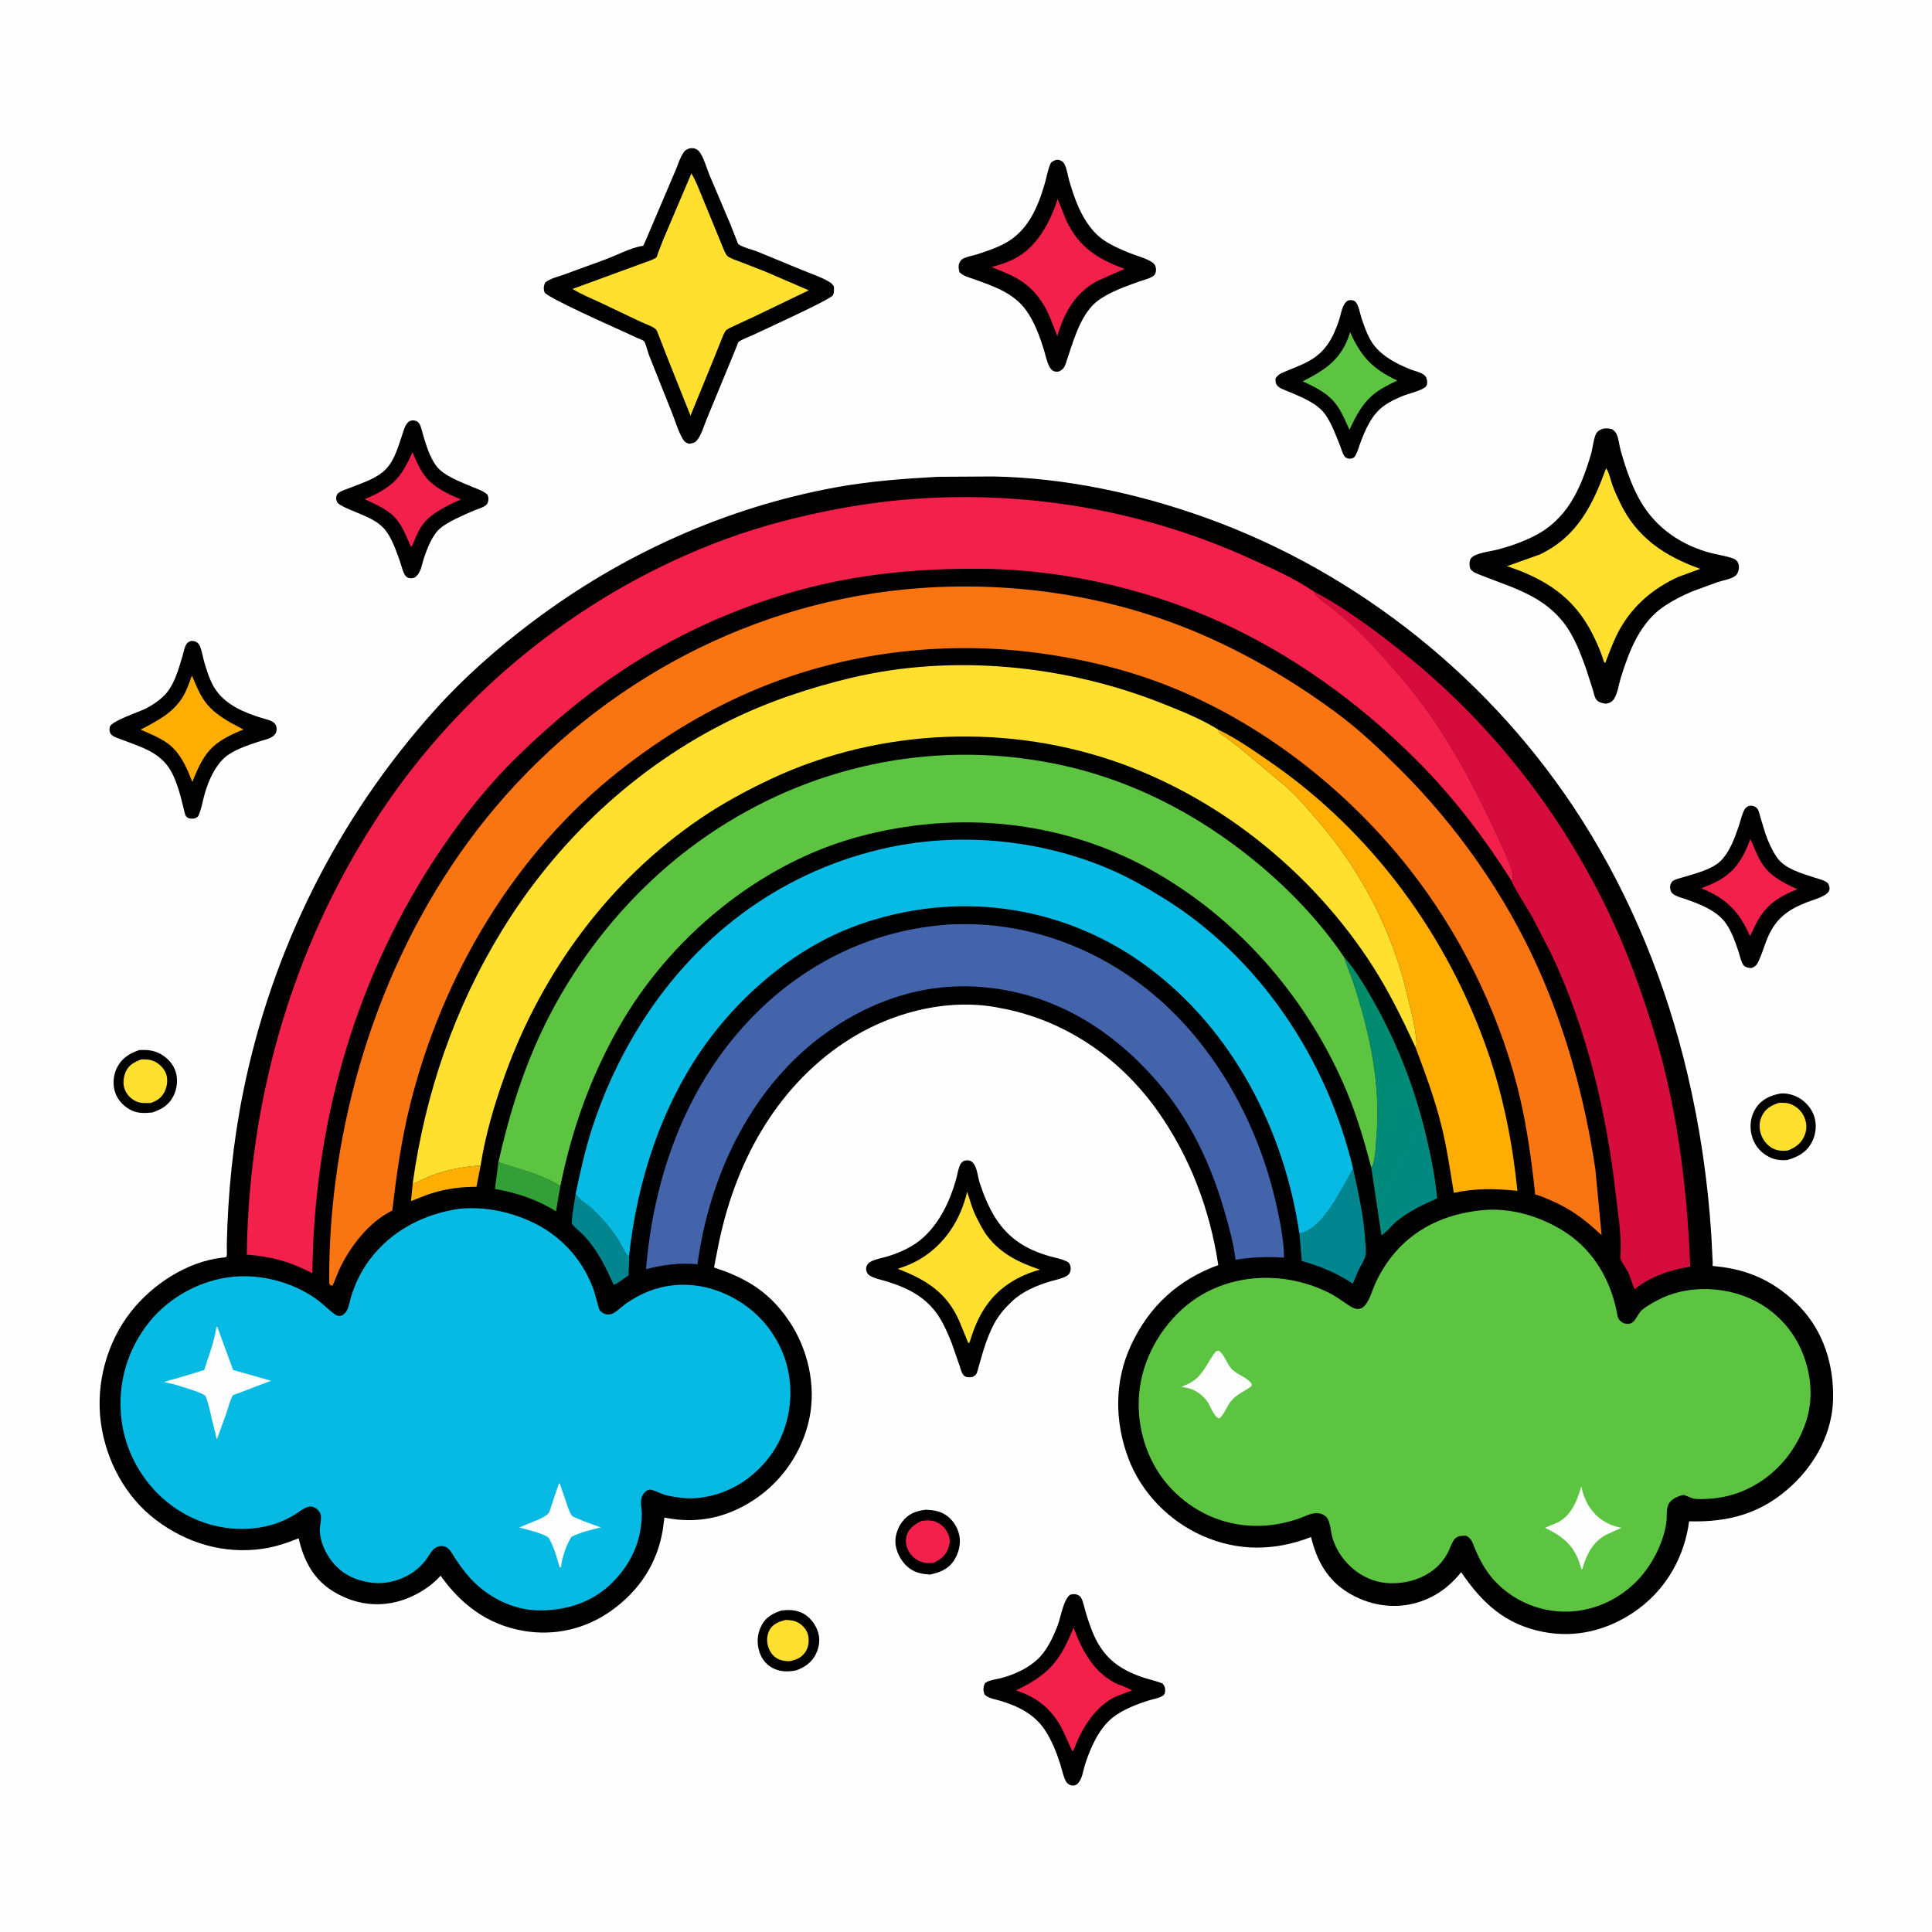 <svg version="1.1" xmlns="http://www.w3.org/2000/svg" style="display: block;" viewBox="0 0 2048 2048" width="1024" height="1024">
<defs>
	<linearGradient id="Gradient1" gradientUnits="userSpaceOnUse" x1="1378.07" y1="1128.7" x2="1547.73" y2="1216.14">
		<stop class="stop0" offset="0" stop-opacity="1" stop-color="rgb(2,139,103)"/>
		<stop class="stop1" offset="1" stop-opacity="1" stop-color="rgb(0,137,132)"/>
	</linearGradient>
</defs>
<path transform="translate(0,0)" fill="rgb(254,254,254)" d="M -0 -0 L 2048 0 L 2048 2048 L -0 2048 L -0 -0 z"/>
<path transform="translate(0,0)" fill="rgb(0,0,0)" d="M 828.612 1707.15 C 836.073 1706.35 843.016 1706.46 849.969 1709.64 C 857.838 1713.23 863.926 1720.98 866.789 1729 C 869.659 1737.04 868.634 1745.36 865.044 1753 C 860.801 1762.03 852.96 1767.57 843.75 1770.74 C 835.726 1772.2 828.263 1772.35 820.631 1768.95 C 813.28 1765.68 807.938 1759.52 805.308 1751.95 C 801.882 1742.1 802.483 1731.92 807.429 1722.7 C 812.121 1713.95 819.573 1710.03 828.612 1707.15 z"/>
<path transform="translate(0,0)" fill="rgb(255,224,47)" d="M 832.58 1717.21 C 837.509 1717.25 842.113 1717.78 846.451 1720.29 C 851.494 1723.21 855.61 1728.14 856.743 1734 C 857.802 1739.48 857.178 1745.61 854.22 1750.4 C 850.046 1757.15 844.687 1759.2 837.282 1760.92 C 833.517 1760.97 829.195 1760.5 825.723 1759 C 820.167 1756.61 816.358 1751.74 814.46 1746.07 C 812.438 1740.03 812.767 1733.09 815.959 1727.5 C 819.547 1721.22 826.019 1718.99 832.58 1717.21 z"/>
<path transform="translate(0,0)" fill="rgb(0,0,0)" d="M 147.65 1113.09 C 154.519 1112.8 160.331 1113 166.848 1115.66 C 175.102 1119.02 182.441 1126.07 185.666 1134.47 C 188.953 1143.04 187.973 1153.81 183.8 1161.9 C 178.802 1171.58 171.385 1175.99 161.442 1179.27 C 154.365 1180 147.147 1180.4 140.431 1177.5 C 132.139 1173.93 124.749 1166.46 121.966 1157.77 C 119.25 1149.29 120.048 1139.62 124.054 1131.71 C 129.133 1121.69 137.251 1116.6 147.65 1113.09 z"/>
<path transform="translate(0,0)" fill="rgb(255,224,47)" d="M 149.52 1123.07 C 153.88 1122.87 157.683 1122.88 161.834 1124.38 C 167.895 1126.57 173.293 1131.65 175.809 1137.61 C 178.225 1143.33 177.374 1151.23 174.746 1156.73 C 171.524 1163.48 166.787 1166.72 159.929 1169.18 C 155.081 1169.41 149.314 1169.59 144.786 1167.67 C 138.978 1165.2 134.285 1160.44 132.11 1154.47 C 129.992 1148.66 130.864 1141.39 133.391 1135.84 C 136.649 1128.68 142.65 1125.79 149.52 1123.07 z"/>
<path transform="translate(0,0)" fill="rgb(0,0,0)" d="M 981.415 1600.35 C 988.716 1600.73 995.16 1601.49 1001.61 1605.34 C 1009.33 1609.95 1015.14 1618.72 1016.9 1627.5 C 1018.71 1636.51 1016.35 1646.12 1011.48 1653.78 C 1005.35 1663.4 996.337 1666.9 985.701 1669.14 C 978.147 1668.6 970.801 1667.33 964.5 1662.83 C 956.529 1657.13 950.925 1647.45 949.412 1637.87 C 948.113 1629.63 951.199 1620.09 956.144 1613.47 C 962.758 1604.62 970.901 1601.63 981.415 1600.35 z"/>
<path transform="translate(0,0)" fill="rgb(242,32,75)" d="M 976.869 1612.25 C 980.763 1611.72 984.953 1611.28 988.816 1612.19 C 995.279 1613.71 1000.8 1617.9 1003.95 1623.76 C 1006.94 1629.33 1007.57 1633.93 1005.67 1639.89 C 1002.86 1648.67 997.699 1652.7 989.746 1656.69 C 986.216 1656.94 982.694 1657.28 979.222 1656.41 C 972.31 1654.68 966.752 1650.58 963.258 1644.32 C 960.187 1638.82 959.417 1632.73 961.402 1626.75 C 963.74 1619.71 970.511 1615.24 976.869 1612.25 z"/>
<path transform="translate(0,0)" fill="rgb(0,0,0)" d="M 1887.2 1159.18 C 1892.56 1158.7 1898.04 1159.75 1903 1161.8 C 1911.85 1165.47 1919.59 1173.43 1922.84 1182.5 C 1926.22 1191.91 1925.03 1202.67 1920.33 1211.37 C 1914.77 1221.68 1905.37 1226.6 1894.61 1229.65 C 1886.57 1230.39 1879.67 1229.21 1872.7 1224.95 C 1864.46 1219.91 1859.04 1212.36 1856.74 1203 C 1854.43 1193.61 1855.78 1183.22 1861.06 1175 C 1867.3 1165.28 1876.39 1161.29 1887.2 1159.18 z"/>
<path transform="translate(0,0)" fill="rgb(255,224,47)" d="M 1885.54 1169.09 C 1890.05 1168.98 1894.37 1168.77 1898.62 1170.56 C 1905.32 1173.38 1910.47 1178.53 1913.08 1185.35 C 1915.56 1191.84 1915.41 1198.47 1912.41 1204.81 C 1908.68 1212.67 1902.98 1216.53 1895.08 1219.6 C 1890.28 1220.14 1885.44 1219.99 1880.9 1218.15 C 1874.8 1215.69 1869.83 1210.05 1867.35 1204.03 C 1864.59 1197.31 1864.45 1190.05 1867.51 1183.38 C 1871.22 1175.28 1877.42 1171.83 1885.54 1169.09 z"/>
<path transform="translate(0,0)" fill="rgb(0,0,0)" d="M 1428.88 318.5 C 1431.66 318.071 1433.86 317.678 1436.35 319.5 C 1440.03 322.19 1441.77 332.881 1443.28 337.322 C 1446.2 345.917 1449.33 355.178 1454.27 362.838 C 1463.25 376.771 1479.96 385.51 1494.96 391.5 C 1499.16 393.176 1505.74 394.499 1509.25 397.249 C 1511.31 398.859 1512.26 400.409 1512.64 402.996 C 1513 405.502 1513.11 407.364 1511.61 409.608 C 1509.03 413.445 1491.8 417.704 1486.93 419.737 C 1480.3 422.499 1473.66 425.545 1467.76 429.656 C 1454.01 439.223 1447.12 455.581 1441.52 470.87 C 1439.73 475.758 1438.75 480.603 1435.5 484.789 C 1434.47 485.301 1433.19 486.056 1432 486.184 C 1429.7 486.432 1427.11 485.839 1425.57 484.076 C 1423.23 481.388 1421.93 475.923 1420.58 472.568 C 1416.23 461.782 1411.84 449.51 1405.22 439.905 C 1396.53 427.303 1379.44 420.87 1365.88 415.087 C 1362.2 413.515 1356.75 411.93 1354.11 408.903 C 1351.82 406.28 1352.13 404.215 1352.13 401 C 1354.44 397.6 1356.87 396.186 1360.6 394.575 C 1371.95 389.674 1384.07 385.793 1394.2 378.484 C 1403.54 371.74 1409.68 362.908 1414.37 352.496 C 1416.54 347.665 1418.45 342.667 1419.98 337.595 C 1421.88 331.321 1422.97 322.2 1428.88 318.5 z"/>
<path transform="translate(0,0)" fill="rgb(93,196,65)" d="M 1431.18 352.044 C 1442.78 378.079 1455.22 391.328 1481.23 403.353 C 1473.83 407.02 1466.04 410.621 1459.35 415.49 C 1444.87 426.015 1437.92 439.771 1430.5 455.606 C 1426.57 447.08 1422.86 437.845 1417.44 430.15 C 1408.14 416.946 1395.12 410.86 1380.92 404.239 L 1382.4 403.474 C 1406.14 391.261 1422.35 380.123 1430.77 353.379 L 1431.18 352.044 z"/>
<path transform="translate(0,0)" fill="rgb(0,0,0)" d="M 433.872 446.5 C 435.513 445.868 436.689 445.56 438.5 445.683 C 441.18 445.866 442.807 446.753 444.359 448.932 C 446.505 451.943 447.463 457.772 448.549 461.335 C 451.81 472.026 455.522 484.371 462.186 493.521 C 470.383 504.775 489.598 511.331 501.991 516.648 C 507.192 518.879 512.682 520.445 516.779 524.5 C 517.453 526.434 518.004 527.805 517.702 529.879 C 517.333 532.415 517.008 533.967 514.91 535.656 C 511.488 538.411 505.762 539.743 501.707 541.506 C 491.084 546.125 475.633 552.621 466.765 559.901 C 458.504 566.684 452.811 581.356 449.5 591.294 C 447.005 598.784 446.398 607.571 439.5 612.253 C 438.385 612.591 437.22 612.855 436.058 612.967 C 433.508 613.213 431.165 612.162 429.65 610.136 C 427.033 606.637 425.636 599.916 424.168 595.688 C 420.609 585.441 416.755 574.4 410.875 565.224 C 402.123 551.568 386.25 546.979 372.092 540.724 C 367.137 538.535 361.954 536.699 357.84 533.1 C 357.075 531.364 356.185 529.786 356.351 527.837 C 356.544 525.57 357.224 523.604 359.159 522.264 C 362.524 519.933 367.767 518.432 371.564 516.912 C 383.016 512.326 396.035 508.277 405.711 500.411 C 417.318 490.977 421.251 475.913 425.895 462.402 C 427.814 456.82 429.015 450.226 433.872 446.5 z"/>
<path transform="translate(0,0)" fill="rgb(242,32,75)" d="M 437.211 479.274 L 439.144 483.87 C 442.54 491.686 446.465 499.969 451.988 506.529 C 460.725 516.905 475.194 524.045 487.631 528.899 L 488.781 529.337 C 475.599 535.174 457.854 543.551 448.894 554.962 C 443.862 561.37 440.867 569.023 437.815 576.5 C 437.052 578.193 437.3 578.72 435.5 579.433 C 431.262 569.704 427.052 558.578 420.197 550.376 C 411.699 540.21 398.316 534.631 386.582 529.223 C 415.191 516.799 424.615 508.096 437.211 479.274 z"/>
<path transform="translate(0,0)" fill="rgb(0,0,0)" d="M 1853.39 854.5 C 1854.33 854.26 1854.99 854.036 1856.01 854.064 C 1858.65 854.137 1861.1 855.047 1862.77 857.154 C 1864.57 859.425 1865.17 863.046 1865.95 865.803 L 1871.38 883.688 C 1874.33 892.153 1878.34 901.058 1883.35 908.527 C 1891.75 921.059 1910.35 925.981 1923.89 930.406 C 1928.61 931.947 1933.89 933 1937.73 936.259 C 1938.99 938.605 1939.89 940.761 1939.16 943.5 C 1937.43 950.055 1921.54 954.023 1915.77 956.263 C 1894.59 964.497 1881.79 974.117 1873.04 995.71 C 1869.98 1003.26 1867.74 1011.24 1864.3 1018.62 C 1862.4 1022.71 1860.78 1024.7 1856.5 1026.18 C 1853.67 1026.12 1849.78 1025.4 1848 1022.9 C 1845.64 1019.59 1844.35 1013.13 1843.03 1009.14 C 1839.65 998.928 1835.35 986.571 1828.87 977.88 C 1819.25 964.972 1801.5 958.245 1786.82 953.108 C 1782.78 951.696 1775.48 949.928 1772.52 946.809 C 1770.46 944.638 1769.88 940.243 1770.82 937.5 C 1770.96 937.087 1772.05 934.978 1772.5 934.552 C 1775.32 931.893 1781.72 930.679 1785.46 929.549 C 1797.21 926.005 1814.86 921.524 1823.79 912.756 C 1833.84 902.904 1839.4 887.082 1843.71 873.982 C 1845.38 868.921 1846.63 862.98 1849.16 858.312 C 1850.24 856.333 1851.45 855.54 1853.39 854.5 z"/>
<path transform="translate(0,0)" fill="rgb(242,32,75)" d="M 1855.43 889.454 C 1859.14 897.105 1861.88 905.071 1866.09 912.523 C 1875.07 928.403 1889.42 935.221 1905.26 942.626 C 1890.95 948.359 1878.08 955.091 1868.61 967.714 C 1862.99 975.203 1859.08 983.92 1855.18 992.378 C 1843.2 965.787 1830.59 952.923 1803.52 941.594 L 1815 936.838 C 1837.74 926.574 1847.03 911.987 1855.43 889.454 z"/>
<path transform="translate(0,0)" fill="rgb(0,0,0)" d="M 202.055 679.5 C 205.588 679.387 207.786 679.698 210.323 682.37 C 213.394 685.603 215.177 697.499 216.573 702.099 C 219.641 712.204 223.125 723.588 229.373 732.238 C 240.635 747.828 259.254 755.363 277 760.966 C 281.325 762.331 287.968 763.436 291.136 766.857 C 293.15 769.031 293.524 772.146 293.061 775 C 292.596 777.872 290.095 780.259 287.613 781.594 C 283.356 783.883 277.878 784.909 273.286 786.445 C 262.32 790.114 246.633 795.369 238.036 803.2 C 227.495 812.802 221.484 826.783 217.36 840.205 C 215.173 847.322 214.141 854.947 211.471 861.886 C 211.235 862.499 210.374 865.034 209.875 865.5 C 208.971 866.344 207.791 866.833 206.749 867.5 L 206.078 867.625 C 203.117 867.939 200.4 868.075 197.896 866.09 C 196.088 864.659 195.257 859.382 194.728 857.276 C 192.816 849.659 191.039 842.006 188.513 834.562 C 186.041 827.276 183.267 820.019 178.894 813.637 C 166.988 796.261 147.471 791.22 128.878 783.979 C 125.662 782.726 120.119 781.146 117.818 778.5 C 115.956 776.358 115.729 773.181 116.415 770.5 C 117.993 764.339 148.281 754.364 154.665 751.048 C 161.265 747.618 167.328 743.564 172.806 738.515 C 184.461 727.771 189.104 709.982 193.519 695.196 C 194.62 691.508 195.823 684.172 198.718 681.5 C 199.671 680.621 200.943 680.167 202.055 679.5 z"/>
<path transform="translate(0,0)" fill="rgb(254,174,3)" d="M 203.416 716.117 C 207.218 724.822 210.842 734.299 216.205 742.165 C 226.335 757.019 242.556 765.227 258.067 773.3 L 254.411 774.831 C 242.718 779.779 231.105 785.498 222.403 795.026 C 213.888 804.351 208.553 817.336 203.862 828.882 C 197.857 813.536 191.205 797.662 177.335 787.756 C 168.801 781.661 158.616 777.697 149.078 773.433 C 166.024 764.514 183.101 756.068 193.516 739.146 C 197.89 732.039 200.61 723.929 203.416 716.117 z"/>
<path transform="translate(0,0)" fill="rgb(0,0,0)" d="M 1134.4 1690.5 C 1136.92 1689.74 1139.55 1689.53 1142.06 1690.5 C 1142.86 1690.81 1144.65 1691.89 1145.15 1692.5 C 1147.87 1695.82 1149.19 1703.06 1150.38 1707.21 C 1152.55 1714.77 1154.97 1722.16 1157.9 1729.46 C 1168.53 1755.88 1184.8 1769.07 1211.57 1778.14 C 1218.45 1780.47 1225.68 1781.75 1232.36 1784.62 C 1234.6 1787.61 1235.08 1788.19 1235.11 1792.08 C 1235.12 1794.04 1234.63 1796.12 1232.96 1797.32 C 1229.04 1800.13 1221.74 1801.22 1217.05 1802.73 C 1204.43 1806.79 1190.15 1812.32 1179.62 1820.59 C 1164.97 1832.09 1156.02 1852.57 1150.38 1869.82 C 1147.84 1877.56 1147.63 1885.69 1141.68 1891.5 C 1140.13 1892.3 1138.96 1892.85 1137.14 1892.77 C 1134.24 1892.65 1131.29 1890.82 1129.89 1888.24 C 1127.19 1883.26 1125.81 1876.14 1124.1 1870.67 C 1120.13 1857.99 1115.12 1845.28 1107.81 1834.13 C 1096.5 1816.89 1078.77 1808.31 1059.56 1802.67 C 1054.32 1801.13 1047.92 1800.31 1043.88 1796.5 C 1042.72 1794.25 1042.3 1791.53 1042.62 1789 C 1042.84 1787.28 1043.38 1784.71 1044.82 1783.71 C 1048.91 1780.87 1056.63 1780.08 1061.51 1778.79 C 1074.85 1775.25 1089.28 1768.68 1099.5 1759.25 C 1109.83 1749.72 1115.96 1736.26 1121.05 1723.38 C 1124.42 1714.84 1127.16 1695.58 1134.4 1690.5 z"/>
<path transform="translate(0,0)" fill="rgb(242,32,75)" d="M 1138.02 1725.27 C 1146.62 1748.48 1158.04 1770.62 1180.45 1783.15 C 1186.55 1786.56 1194.3 1788.13 1199.87 1792.01 L 1183.74 1798.01 C 1161.49 1808.12 1147.08 1831.39 1138.8 1853.5 L 1137.7 1855.88 L 1136.5 1855.97 L 1126.04 1833 C 1115.1 1811.94 1099.58 1799.11 1076.91 1791.96 C 1112.07 1774.96 1123.54 1761.04 1138.02 1725.27 z"/>
<path transform="translate(0,0)" fill="rgb(0,0,0)" d="M 1119.41 169.5 L 1120.73 169.33 C 1124.04 169.5 1126.77 170.995 1128.36 173.965 C 1131.07 179.019 1131.82 186.116 1133.45 191.645 C 1137.93 206.869 1143.33 222.754 1152.26 236.015 C 1156.9 242.902 1162.74 249.568 1169.62 254.293 C 1178.37 260.296 1188.33 264.495 1198.1 268.5 C 1204.31 271.048 1220.09 275.031 1223.93 280.5 C 1225.42 282.623 1225.76 286.042 1225.13 288.5 C 1224.58 290.659 1223.65 291.933 1221.78 293.088 C 1217.65 295.646 1211.81 296.893 1207.16 298.568 C 1197.44 302.067 1187.29 305.65 1178.03 310.215 C 1171.06 313.651 1163.27 318.279 1157.93 323.981 C 1143.26 339.651 1136.63 365.151 1129.89 385 C 1128.32 389.646 1127.01 391.555 1122.5 393.769 C 1121.22 393.92 1120.34 394.084 1119 393.947 C 1115.94 393.631 1113.74 391.196 1112.39 388.651 C 1109.67 383.552 1108.31 376.454 1106.6 370.913 C 1102.22 356.746 1096.97 342.254 1088.48 329.975 C 1075.07 310.578 1053.49 303.526 1032.26 295.877 C 1027.09 294.012 1020.97 292.545 1017.07 288.5 C 1016.2 285.15 1015.6 281.817 1017.04 278.5 C 1017.47 277.514 1018.5 275.986 1019.26 275.288 C 1022.23 272.574 1031.72 270.872 1035.72 269.595 C 1044.91 266.658 1055.03 263.214 1063.64 258.822 C 1088.94 245.919 1099.69 221.192 1107.36 195.157 C 1109.32 188.494 1110.55 180.907 1113.1 174.5 C 1114.42 171.193 1116.41 170.767 1119.41 169.5 z"/>
<path transform="translate(0,0)" fill="rgb(242,32,75)" d="M 1121.14 210.904 L 1130.37 233.798 C 1143.67 261.945 1163.53 274.615 1192.14 284.97 L 1163 297.947 C 1139.39 310.852 1128.27 331.166 1120.79 356.289 L 1113.54 337.753 C 1106.9 321.361 1096.63 306.739 1081.47 297.218 C 1071.98 291.261 1061.37 287.391 1051.11 283.001 C 1059.71 280.85 1068.13 278.036 1076 273.921 C 1099.48 261.649 1113.4 235.148 1121.14 210.904 z"/>
<path transform="translate(0,0)" fill="rgb(0,0,0)" d="M 1021.83 1230.5 C 1026.77 1229.44 1029.65 1229.86 1032.67 1234.28 C 1035.92 1239.04 1036.7 1248.38 1038.54 1254 C 1042.59 1266.33 1048.08 1279.82 1055.01 1290.79 C 1069.05 1312.99 1087.72 1324.42 1112.31 1331.55 C 1118.81 1333.43 1127.02 1334.66 1132.73 1338.28 C 1134.61 1340.84 1135.35 1342.92 1134.88 1346.15 C 1134.44 1349.16 1133.24 1351.15 1130.56 1352.68 C 1125.7 1355.45 1119.03 1356.65 1113.66 1358.24 C 1099.09 1362.56 1083.78 1368.99 1072.61 1379.6 C 1065.09 1386.73 1058.72 1394.08 1053.82 1403.22 C 1049.02 1412.18 1045.62 1421.61 1042.5 1431.26 L 1037.39 1448.85 C 1036.77 1451.03 1035.93 1455.39 1034.5 1457.1 C 1033.65 1458.12 1032.38 1458.7 1031.32 1459.5 C 1028.32 1460.06 1025.24 1460.52 1022.5 1458.72 C 1019.62 1456.84 1018.42 1451.46 1017.42 1448.32 L 1008.61 1423.08 C 1004.99 1414.11 1001.17 1405.09 996.048 1396.87 C 982.525 1375.16 962.933 1365.44 939.271 1358.17 C 933.883 1356.52 926.167 1355.05 921.5 1351.88 C 919.228 1350.34 917.983 1347.22 918.131 1344.5 C 918.302 1341.38 920.286 1338.93 922.925 1337.45 C 927.518 1334.88 933.744 1333.87 938.802 1332.43 C 953.359 1328.26 967.915 1321.77 979.148 1311.42 C 996.364 1295.54 1006.86 1273.27 1013.27 1251 C 1014.66 1246.2 1015.93 1236.91 1018.81 1232.99 C 1019.59 1231.95 1020.82 1231.33 1021.83 1230.5 z"/>
<path transform="translate(0,0)" fill="rgb(255,224,47)" d="M 1025.22 1263.33 C 1028.2 1271.87 1030.15 1280.22 1034.16 1288.41 C 1037.84 1295.94 1041.69 1303.88 1046.8 1310.57 C 1061.09 1329.27 1080.62 1338.49 1102.34 1345.87 C 1094.33 1348.1 1086.27 1351.1 1078.91 1354.99 C 1050.47 1370.06 1036.99 1392.5 1027.96 1422.5 L 1026.53 1424.01 L 1016.86 1400.27 C 1003.51 1369.96 981.307 1356.39 951.668 1344.97 C 960.546 1342.12 968.688 1338.84 976.635 1333.89 C 1002.46 1317.81 1018.33 1292.57 1025.22 1263.33 z"/>
<path transform="translate(0,0)" fill="rgb(0,0,0)" d="M 1698.89 454.5 C 1702.66 453.829 1705.33 454.001 1709 455.035 C 1710.82 456.443 1712.36 457.653 1713.43 459.759 C 1715.95 464.717 1716.49 472.315 1718.04 477.802 C 1722.75 494.458 1728.41 511.439 1736.46 526.793 C 1751.78 555.964 1777.21 575.234 1808.61 584.831 C 1818.02 587.708 1828.31 588.785 1837.5 592.111 C 1839.95 592.997 1841.92 595.046 1842.76 597.5 C 1844.11 601.398 1842.98 607.234 1840 610.024 C 1836.1 613.676 1826.22 615.276 1821 616.971 L 1793.5 627.048 C 1783.54 631.244 1773.61 636.332 1764.6 642.307 C 1738.44 659.648 1726.97 689.997 1718.04 718.694 C 1716.03 725.181 1714.74 735.035 1711.13 740.561 C 1708.85 744.061 1706.47 745.149 1702.5 745.986 C 1699.21 745.651 1694.8 744.594 1692.5 742.044 C 1690.27 739.57 1689.42 734.454 1688.5 731.318 L 1682 711 C 1675.61 692.759 1668.57 673.621 1656.26 658.449 C 1648.01 648.292 1637.82 640.076 1626.48 633.627 C 1618.88 629.312 1610.85 625.68 1602.78 622.35 L 1569.91 609.771 C 1566.32 608.37 1560.93 606.631 1558.87 603.171 C 1557.57 600.988 1557.45 596.456 1558.18 594.073 C 1558.93 591.598 1561.05 589.841 1563.31 588.764 C 1570.05 585.544 1579.37 584.592 1586.67 582.759 C 1599.85 579.452 1612.79 574.873 1625 568.887 C 1661.12 551.173 1675.45 518.671 1686.36 482.002 C 1688.36 475.258 1688.8 467.653 1691.29 461.177 C 1692.77 457.322 1695.25 456.04 1698.89 454.5 z"/>
<path transform="translate(0,0)" fill="rgb(255,224,47)" d="M 1702.45 496.5 C 1704.99 498.361 1708.1 511.337 1709.44 514.903 C 1711.74 520.986 1714.49 526.951 1717.29 532.82 C 1734.92 569.867 1764.95 589.776 1802.43 602.997 L 1779.48 611.372 C 1753.73 622.887 1732.04 640.899 1717.92 665.494 C 1711.18 677.221 1706.48 690.198 1701.64 702.785 L 1700.22 701.5 C 1697.24 691.574 1693.07 681.993 1688.44 672.728 C 1668.7 633.154 1638.54 613.903 1597.52 600.15 L 1632 587.857 C 1671.6 569.245 1688.26 535.7 1702.45 496.5 z"/>
<path transform="translate(0,0)" fill="rgb(0,0,0)" d="M 730.13 157.5 C 731.649 157.2 733.062 156.96 734.618 157.15 C 737.387 157.49 739.197 158.321 741.064 160.5 C 745.706 165.917 749.189 178.644 752.064 185.515 L 774.109 237.405 L 780.634 254.051 C 781.025 254.973 781.984 257.951 782.589 258.575 C 785.708 261.788 797.702 264.692 802.509 266.568 L 850.813 286.467 C 860.062 290.29 871.509 293.987 879.912 299.339 C 881.651 300.447 882.73 301.86 883.932 303.5 C 884.142 306.394 884.378 310.371 882.884 313 C 880.26 317.614 809.47 349.653 798.779 354.835 C 794.786 356.77 785.725 359.862 782.787 362.645 C 782.166 363.233 781.194 366.459 780.832 367.33 L 775.461 380.476 L 749.083 444.391 C 746.301 451.053 743.504 460.969 739.075 466.5 C 736.566 469.634 734.147 469.758 730.5 470.446 L 729.188 470.033 C 726.816 469.108 725.125 467.727 723.858 465.538 C 718.909 456.989 715.76 446.157 712.073 436.937 L 687.859 376.225 C 686.877 373.652 684.211 363.041 682.647 361.608 C 681.401 360.468 677.857 359.314 676.255 358.57 L 661.776 351.906 C 651.338 347.16 579.331 315.22 577.284 309.858 C 575.908 306.254 576.294 302.899 577.908 299.5 C 583.269 295.053 591.559 293.376 598.123 290.976 L 642.213 274.846 C 653.93 270.457 667.509 263.199 679.773 260.853 C 680.395 260.734 681.085 260.823 681.643 260.523 C 682.265 260.189 685.265 252.903 685.745 251.871 L 715.85 181.182 C 718.597 174.88 721.024 166.456 725.089 160.944 C 726.51 159.017 728.053 158.56 730.13 157.5 z"/>
<path transform="translate(0,0)" fill="rgb(255,224,47)" d="M 732.907 183.803 C 737.849 191.934 741.248 201.416 744.905 210.195 L 765.373 260.034 C 766.647 263.008 768.919 269.682 771.383 271.599 C 774.837 274.286 780.691 276.003 784.785 277.569 L 811.043 287.794 L 857.327 307.76 L 800.544 335.086 L 777.698 345.711 C 775.613 346.717 770.85 348.681 769.449 350.384 C 767.507 352.747 765.777 357.681 764.552 360.568 L 755.346 383.485 L 731.962 440.634 L 705.764 374.909 L 698.178 355.336 C 697.46 353.539 696.522 350.262 695.129 348.992 C 691.594 345.77 682.867 342.905 678.362 340.753 L 637.482 321.284 C 627.28 316.553 616.487 312.142 606.879 306.289 L 684.623 277.84 C 687.441 276.785 694.165 274.736 695.975 272.519 C 696.541 271.827 697.185 269.233 697.506 268.365 L 702.967 254.189 L 732.907 183.803 z"/>
<path transform="translate(0,0)" fill="rgb(0,0,0)" d="M 994.293 505.426 L 1053.35 505.089 C 1128.92 506.51 1206.15 523.067 1277.13 548.456 C 1440.69 606.961 1583.15 721.971 1676.41 868.405 C 1729.29 951.444 1766.47 1043.39 1788.93 1139.12 C 1802.09 1195.22 1810.4 1252.09 1814.08 1309.58 L 1815.56 1338.83 C 1815.61 1339.89 1815.03 1341.2 1815.7 1342.02 C 1815.71 1342.03 1819.24 1342.35 1819.57 1342.39 C 1855.14 1346.02 1883.35 1359.59 1908.12 1385.5 C 1933.35 1411.89 1944.07 1447.58 1943.13 1483.49 C 1942.22 1518.23 1925.26 1550.26 1900.36 1573.84 C 1868.53 1603.99 1833.44 1613.81 1790.54 1612.67 L 1789.42 1619.76 C 1782.79 1656.07 1763.07 1687.66 1732.48 1708.6 C 1703.8 1728.22 1670.15 1736.63 1635.67 1729.84 C 1595.71 1721.98 1571.06 1699.38 1548.92 1666.55 C 1535.71 1683.03 1519.63 1694.43 1499 1699.7 C 1475.16 1705.8 1450.02 1701.07 1429.21 1688.35 C 1406.81 1674.66 1395.77 1654.1 1389.77 1629.31 C 1351.45 1644.24 1312.39 1644.73 1274.5 1627.93 C 1239.11 1612.24 1209.74 1582.15 1196.08 1545.78 C 1181.44 1506.83 1181.17 1464.17 1198.9 1426 C 1218.03 1384.82 1248.86 1356.49 1291.44 1341.06 C 1282.68 1282.64 1261.71 1226.84 1227.68 1178.5 C 1187.39 1121.27 1127.95 1080.45 1058.71 1068.28 L 1058.05 1068.1 C 1002.55 1057.48 941.495 1074.12 895.106 1105.09 C 820.481 1154.91 777.936 1235.78 761.076 1322.25 C 760.722 1324.06 756.79 1343.26 756.987 1343.58 C 757.14 1343.83 765.629 1346.6 766.563 1346.94 C 774.162 1349.7 781.346 1352.96 788.518 1356.68 C 808.692 1367.15 824.327 1382.11 836.876 1400.94 C 856.274 1430.04 865.127 1468.23 858.13 1502.78 C 850.937 1538.3 829.554 1569.92 799.288 1589.85 C 770.079 1609.08 738.781 1615.72 704.307 1608.68 L 702.574 1621.82 C 696.59 1657.81 677.242 1686.72 647.528 1707.74 C 620.42 1726.92 587.546 1734.46 554.749 1728.75 C 516.882 1722.16 488.985 1701.11 467.048 1670.3 C 455.426 1683.61 436.236 1694.37 419.019 1698.33 C 395.462 1703.75 372.503 1699.11 352.143 1686.26 C 331.73 1673.37 321.733 1653.39 316.6 1630.64 C 304.146 1635.62 291.803 1639.84 278.484 1641.76 C 237.449 1647.66 198.087 1636.01 165.219 1611.15 C 132.718 1586.57 112.295 1547.94 106.898 1507.9 C 101.387 1467.01 113.068 1423.54 138.407 1390.98 C 161.21 1361.69 198.133 1337.36 235.691 1333.16 C 236.618 1333.06 239.505 1333.04 240.107 1332.06 C 240.83 1330.89 240.359 1321.11 240.411 1318.91 C 241.686 1264.69 246.858 1212.06 257.509 1158.86 C 287.834 1007.36 357.954 867.175 461.209 752.33 C 492.57 717.449 527.227 687.105 564.604 658.964 C 659.36 587.624 769.109 538.006 886.014 516.598 C 921.683 510.066 958.137 507.379 994.293 505.426 z"/>
<path transform="translate(0,0)" fill="rgb(254,174,3)" d="M 509.48 1235.49 L 505.067 1258.05 C 488.451 1258.12 473.645 1259.98 457.747 1264.88 C 450.203 1267.2 443.078 1270.49 435.665 1273.15 L 437.505 1254.33 C 440.694 1254.2 443.312 1252.34 446.152 1251.05 C 451.471 1248.62 456.802 1246.17 462.36 1244.34 C 478.091 1239.17 492.946 1236.53 509.48 1235.49 z"/>
<path transform="translate(0,0)" fill="rgb(50,160,55)" d="M 528.316 1232.01 C 550.579 1239.61 573.851 1244.43 594.003 1257.3 L 589.407 1284.1 C 569.311 1271.57 547.896 1264.4 524.649 1260.35 L 528.316 1232.01 z"/>
<path transform="translate(0,0)" fill="rgb(1,133,143)" d="M 666.747 1332.25 C 667.864 1337.18 665.886 1345.1 666.439 1350.72 L 666.572 1351.91 C 661.231 1354.87 656.224 1359.97 650.603 1362.02 C 642.01 1343.22 634.314 1326.88 620.401 1311.28 C 616.053 1306.4 610.33 1302.45 606.318 1297.4 C 605.015 1295.76 609.673 1269.25 610.258 1265.19 C 611.822 1270.41 623.687 1277.45 628.11 1281.66 C 638.072 1291.13 646.376 1300.85 654.157 1312.19 C 658.112 1317.96 661.684 1327.9 666.747 1332.25 z"/>
<path transform="translate(0,0)" fill="rgb(1,133,143)" d="M 1434.35 1238.91 C 1440.07 1264.66 1445.96 1291.17 1447.39 1317.55 C 1447.62 1321.74 1448.47 1327.83 1447.31 1331.76 C 1445.8 1336.84 1442.37 1341.71 1440.09 1346.5 L 1434.01 1360.72 C 1417.38 1349.69 1399.22 1341.93 1380.01 1336.77 L 1377.34 1307.27 C 1378.48 1307.25 1378.74 1307.31 1380 1306.96 C 1403.84 1300.36 1422.83 1258.72 1434.35 1238.91 z"/>
<path transform="translate(0,0)" fill="url(#Gradient1)" d="M 1424.5 1014.21 C 1436.88 1028.05 1446.72 1044.94 1455.84 1061.07 C 1482.53 1108.27 1501.25 1157.37 1513.19 1210.26 C 1517.66 1230.02 1521.69 1250.11 1523.37 1270.32 C 1508.22 1277.11 1493.76 1283.79 1480.74 1294.32 C 1475.59 1298.49 1469.85 1306.38 1464.36 1309.38 L 1453.68 1237.84 L 1454.39 1236.63 C 1458.16 1229.55 1458.24 1214.28 1458.95 1206.27 C 1463.92 1150.07 1452.27 1096.13 1434.99 1042.9 L 1424.5 1014.21 z"/>
<path transform="translate(0,0)" fill="rgb(254,174,3)" d="M 1291.19 773.283 C 1310.73 782.765 1329.53 795.944 1347.37 808.31 C 1454.78 882.775 1534.65 992.005 1577.27 1115.15 C 1593.78 1162.85 1603.46 1212.18 1608.53 1262.35 C 1584.79 1259.86 1564.61 1259.49 1541.08 1264.43 C 1537.18 1240.53 1533.79 1216.8 1527.96 1193.25 C 1520.85 1164.59 1510.74 1137.48 1500.39 1109.91 L 1500.94 1109.09 C 1502.08 1106.7 1501.37 1103.1 1501.12 1100.5 C 1499.95 1088.7 1497.21 1077 1494.29 1065.52 C 1490.79 1051.82 1487.88 1037.98 1483.55 1024.5 C 1465.26 967.565 1436.72 916.514 1397.82 871.08 C 1386.69 858.085 1375.81 845.307 1363.09 833.789 L 1312.92 791.902 L 1299.68 781.769 C 1297.76 780.368 1295.11 779.231 1293.5 777.51 C 1292.44 776.371 1291.76 774.714 1291.19 773.283 z"/>
<path transform="translate(0,0)" fill="rgb(214,12,60)" d="M 1393.17 627.292 C 1424.97 643.877 1455.2 666.541 1483.34 688.676 C 1579.67 764.468 1656.25 862.453 1708.19 973.493 C 1725.76 1011.05 1739.7 1049.99 1752.11 1089.54 C 1777.47 1170.32 1788.53 1258.22 1791.7 1342.65 C 1769.93 1346.43 1750.01 1352.74 1732.57 1366.81 C 1730.31 1360.82 1728.45 1354.39 1725.84 1348.59 C 1724.1 1344.71 1717.24 1336.12 1717.55 1332.71 C 1719.39 1312.45 1715.49 1289.7 1713.22 1269.5 C 1703.21 1180.25 1682.77 1092.44 1644.3 1010.82 L 1623.74 971.142 C 1620.17 964.767 1602.83 937.628 1602.5 934.07 L 1602.95 933.358 C 1606.71 926.121 1594.22 901.565 1590.75 893.902 C 1568.96 845.797 1544.09 797.559 1513.49 754.374 C 1496.42 730.286 1475.96 706.956 1456 685.16 C 1443.61 671.636 1430.1 659.35 1415.92 647.75 C 1409.48 642.488 1402.41 637.914 1396.19 632.414 C 1394.39 630.822 1393.89 629.518 1393.17 627.292 z"/>
<path transform="translate(0,0)" fill="rgb(67,99,171)" d="M 1001.03 980.406 C 1006.04 979.688 1011.73 979.856 1016.82 979.729 C 1099.4 977.668 1179.91 1012.08 1239.21 1068.91 C 1297.02 1124.31 1335.88 1200.03 1353.12 1277.63 C 1357.18 1295.89 1360.8 1314.43 1361.2 1333.17 C 1343.31 1331.93 1327.45 1332.6 1309.75 1335.38 C 1307.58 1318.1 1302.92 1300.93 1298.09 1284.24 C 1283.46 1233.68 1261.38 1186.64 1226.65 1146.55 C 1176.97 1089.21 1114.05 1051.33 1037.25 1046.05 C 975.896 1041.84 917.87 1062.8 869.291 1099.64 C 794.084 1156.68 751.74 1248.34 739.386 1340.16 C 720.294 1338.51 703.273 1340.6 684.789 1345.4 C 692.333 1254.96 721.821 1165.83 781.301 1095.88 C 837.626 1029.64 914.006 987.508 1001.03 980.406 z"/>
<path transform="translate(0,0)" fill="rgb(6,186,228)" d="M 610.258 1265.19 C 615.066 1242.48 620.069 1219.63 627.139 1197.5 C 639.038 1160.25 655.789 1123.62 676.226 1090.28 C 734.64 994.987 823.403 926.583 932.647 900.441 C 1012.14 881.419 1099.17 888.843 1174.46 920.584 C 1194.79 929.157 1213.86 939.983 1232.61 951.544 C 1335.06 1014.71 1406.78 1122.67 1434.35 1238.91 C 1422.83 1258.72 1403.84 1300.36 1380 1306.96 C 1378.74 1307.31 1378.48 1307.25 1377.34 1307.27 C 1361.21 1197.72 1306.71 1091.79 1216.63 1025.02 C 1146.58 973.102 1060.21 951.349 974 964.322 C 941.169 969.263 908.245 978.987 878.483 993.763 C 827.867 1018.89 781.422 1060.54 748.494 1106.16 C 701.159 1171.74 675.191 1252.37 666.747 1332.25 C 661.684 1327.9 658.112 1317.96 654.157 1312.19 C 646.376 1300.85 638.072 1291.13 628.11 1281.66 C 623.687 1277.45 611.822 1270.41 610.258 1265.19 z"/>
<path transform="translate(0,0)" fill="rgb(93,196,65)" d="M 528.316 1232.01 C 539.18 1183.66 553.545 1136.83 574.842 1091.97 C 613.707 1010.1 675.459 936.472 750.271 885.314 C 857.288 812.134 986.476 784.254 1113.8 808.706 C 1195.21 824.341 1268.36 861.677 1331.95 914.16 C 1366.67 942.818 1399.24 976.808 1424.5 1014.21 L 1434.99 1042.9 C 1452.27 1096.13 1463.92 1150.07 1458.95 1206.27 C 1458.24 1214.28 1458.16 1229.55 1454.39 1236.63 L 1453.68 1237.84 C 1446.62 1211.29 1438.97 1184.65 1428.5 1159.21 C 1388.62 1062.25 1316.84 977.807 1225.9 925.331 C 1129.33 869.598 1016.13 858.133 909.148 887.236 C 803.837 915.885 709.475 994.767 655.886 1089.16 C 625.666 1142.39 606.204 1197.37 594.003 1257.3 C 573.851 1244.43 550.579 1239.61 528.316 1232.01 z"/>
<path transform="translate(0,0)" fill="rgb(255,224,47)" d="M 437.505 1254.33 C 450.738 1158.93 481.836 1068.28 532.247 986.097 C 590.266 891.506 673.628 813.126 773.343 763.878 C 813.815 743.889 858.397 728.979 902.259 718.561 C 1010.66 692.815 1130.05 705.015 1233.03 746.071 C 1252.74 753.93 1273.11 762.108 1291.19 773.283 C 1291.76 774.714 1292.44 776.371 1293.5 777.51 C 1295.11 779.231 1297.76 780.368 1299.68 781.769 L 1312.92 791.902 L 1363.09 833.789 C 1375.81 845.307 1386.69 858.085 1397.82 871.08 C 1436.72 916.514 1465.26 967.565 1483.55 1024.5 C 1487.88 1037.98 1490.79 1051.82 1494.29 1065.52 C 1497.21 1077 1499.95 1088.7 1501.12 1100.5 C 1501.37 1103.1 1502.08 1106.7 1500.94 1109.09 L 1500.39 1109.91 C 1486.62 1080.18 1472.26 1050.79 1454.48 1023.2 C 1392.55 927.143 1297.53 849.243 1190.01 809.984 C 1070.62 766.387 933.151 771.474 817.917 825.428 C 791.954 837.584 766.072 851.565 742.351 867.693 C 645.937 933.245 574.687 1030.16 535.314 1139.45 C 524.242 1170.18 514.466 1203.13 509.48 1235.49 C 492.946 1236.53 478.091 1239.17 462.36 1244.34 C 456.802 1246.17 451.471 1248.62 446.152 1251.05 C 443.312 1252.34 440.694 1254.2 437.505 1254.33 z"/>
<path transform="translate(0,0)" fill="rgb(249,117,17)" d="M 1625.74 1251.51 C 1621.71 1217.4 1616.63 1183.8 1608 1150.5 C 1586.77 1068.5 1546.54 988.036 1494.17 921.344 C 1427.4 836.314 1335.81 764.774 1234.7 725.662 C 1189.03 707.993 1140.64 696.998 1092.12 691.155 C 995.839 679.563 895.388 692.286 805.5 729.06 C 751.732 751.057 702.523 780.956 656.936 816.805 C 545.539 904.407 469.139 1033.53 434.938 1170.26 C 425.54 1207.83 420.377 1244.92 415.813 1283.22 L 412.591 1284.99 C 390.804 1296.64 372.886 1319.63 361.788 1341.32 C 358.223 1348.29 355.856 1355.57 352.655 1362.67 L 350.366 1362.63 L 348.963 1360.5 C 347.728 1196.33 398.925 1025.5 496.09 892.699 C 598.737 752.401 753.401 655.155 925.721 628.989 C 1029.56 613.221 1139.9 622.952 1238.72 658.648 C 1302.48 681.681 1362.7 715.615 1417.13 755.93 C 1441.05 773.644 1462.61 794.187 1483.69 815.127 C 1544.09 875.128 1595.51 948.209 1630.38 1025.99 C 1660.75 1093.73 1680.21 1166.43 1691.18 1239.67 L 1697.77 1309.38 C 1681.08 1293.68 1665.87 1281.92 1644.52 1272.74 C 1639.11 1270.41 1633.07 1267.51 1627.33 1266.27 L 1625.74 1251.51 z"/>
<path transform="translate(0,0)" fill="rgb(242,32,75)" d="M 1602.5 934.07 C 1575.27 890.879 1544.1 849.427 1508.46 812.786 C 1450.93 753.63 1383.17 702.707 1308.89 666.525 C 1228.38 627.309 1133.47 604.197 1043.89 602.965 C 990.63 602.232 936.572 605.986 884.313 616.746 C 809.443 632.162 735.263 662.51 670.75 703.52 C 626.408 731.708 585.891 765.366 548.338 802.035 C 513.865 835.697 483.229 875.547 457.223 916.051 C 373.594 1046.3 332.859 1195.43 331.138 1349.77 C 307.888 1337.52 287.687 1331.93 261.635 1329.98 C 263.612 1160.14 313.261 992.924 409.409 852.481 C 496.532 725.221 624.055 624.72 769.073 571.493 C 808.537 557.008 849.263 546.638 890.564 538.978 C 1035.35 512.126 1188.33 530.387 1322.43 590.843 C 1346.27 601.594 1371.55 612.459 1393.17 627.292 C 1393.89 629.518 1394.39 630.822 1396.19 632.414 C 1402.41 637.914 1409.48 642.488 1415.92 647.75 C 1430.1 659.35 1443.61 671.636 1456 685.16 C 1475.96 706.956 1496.42 730.286 1513.49 754.374 C 1544.09 797.559 1568.96 845.797 1590.75 893.902 C 1594.22 901.565 1606.71 926.121 1602.95 933.358 L 1602.5 934.07 z"/>
<path transform="translate(0,0)" fill="rgb(93,196,65)" d="M 1576.62 1282.42 C 1605.97 1280.99 1636.53 1290.95 1660.83 1307.19 C 1689.68 1326.48 1707.41 1357.43 1713.91 1391 C 1714.28 1392.93 1714.53 1395.11 1715.29 1396.94 C 1716.38 1399.59 1719.24 1402.1 1722 1402.85 C 1733.6 1406 1734.23 1393.84 1740.76 1388.47 C 1746.01 1384.16 1752.41 1380.69 1758.43 1377.59 C 1784.42 1364.2 1816.6 1363.46 1844.14 1372.26 C 1870.98 1380.84 1893.97 1400.14 1906.76 1425.31 C 1919.35 1450.1 1923.34 1480.11 1914.56 1506.81 C 1904.62 1537.06 1883.5 1562.72 1854.82 1577.17 C 1839.61 1584.83 1823.33 1588.67 1806.31 1589.01 C 1802.25 1589.09 1797.53 1589.51 1793.66 1588.09 L 1784.79 1584.61 C 1778.76 1585.98 1771.7 1588.74 1768.7 1594.56 C 1766.1 1599.6 1767.27 1608.04 1766.44 1613.78 C 1763.09 1637.06 1749.76 1661.94 1732.96 1678.14 C 1712.58 1697.8 1685.32 1709.06 1656.93 1708.38 C 1629.39 1707.72 1603.31 1696.03 1584.5 1675.88 C 1575.11 1665.83 1568.27 1653.37 1563.14 1640.7 C 1560.91 1635.23 1559.78 1630.55 1554 1627.94 C 1550.36 1627.98 1546.28 1627.85 1543.24 1630.27 C 1539.42 1633.3 1537.03 1641.77 1534.67 1646.12 C 1531.38 1652.16 1526.91 1657.97 1521.65 1662.43 C 1507.18 1674.67 1487.62 1679.74 1468.95 1677.96 C 1442.74 1675.47 1420.05 1655.18 1412.48 1630.39 C 1410.67 1624.45 1410.24 1612.8 1406.25 1608.39 C 1403.13 1604.93 1398.28 1603.72 1393.72 1604.11 C 1388.13 1604.59 1381.51 1608.21 1376.09 1610.04 C 1360.97 1615.14 1345.71 1617.8 1329.72 1617.47 C 1295.89 1616.77 1265.01 1602.68 1241.73 1578.26 C 1218.24 1553.62 1206.08 1518.83 1207.09 1485 C 1208.19 1448.02 1225.41 1413.38 1252.38 1388.5 C 1294.73 1349.44 1357.83 1345.2 1408.29 1370.15 C 1414.88 1373.41 1420.76 1377.65 1426.84 1381.74 C 1430.43 1384.16 1434.9 1387.59 1439.39 1387.53 C 1442.85 1387.48 1445.23 1385.9 1447.35 1383.25 C 1452.11 1377.29 1454.58 1367.9 1457.71 1360.96 C 1463.24 1348.73 1470.28 1337.5 1479.08 1327.35 C 1504.19 1298.38 1539.03 1284.94 1576.62 1282.42 z"/>
<path transform="translate(0,0)" fill="rgb(254,254,254)" d="M 1676.27 1575.59 C 1677.89 1583.74 1680.56 1590.99 1685.21 1597.94 C 1692.91 1609.45 1703.92 1616.46 1717.32 1619.26 L 1718.74 1619.55 L 1702.2 1627.05 C 1688.93 1634.59 1682.27 1646.66 1678.1 1660.75 L 1677.64 1662.98 L 1676.5 1663.59 L 1674.53 1657.37 C 1667.84 1637.19 1656.2 1628.67 1637.82 1619.5 L 1651.5 1613.81 C 1666.29 1605.67 1671.73 1590.9 1676.27 1575.59 z"/>
<path transform="translate(0,0)" fill="rgb(254,254,254)" d="M 1288.9 1432.5 L 1292.01 1431.8 C 1297.78 1435.74 1300.41 1445.48 1305.28 1450.84 C 1311.33 1457.51 1321.83 1459.56 1326.82 1467 C 1326.7 1468.38 1327.08 1469.17 1325.89 1470 C 1318.86 1474.88 1311.03 1478.12 1305.34 1484.75 C 1300.35 1490.56 1298.29 1498.68 1292.5 1503.64 C 1286.45 1502.25 1283 1489.31 1279 1484.5 C 1271.46 1475.42 1263.89 1471.5 1252.33 1470.22 C 1256.99 1468.15 1262.03 1466.13 1266.1 1463.02 C 1276.7 1454.94 1280.82 1442.53 1288.9 1432.5 z"/>
<path transform="translate(0,0)" fill="rgb(6,186,228)" d="M 487.09 1281.35 C 512.793 1278.86 538.91 1284.03 562.346 1294.67 C 592.946 1308.56 616.089 1333.06 628.268 1364.45 C 631.395 1372.51 632.673 1381.07 635.732 1389.14 C 639.192 1392.4 642.583 1394.26 647.5 1393.08 C 652.313 1391.93 657.692 1386.18 661.681 1383.26 C 683.557 1367.22 708.865 1359.46 736.033 1362.54 C 765.643 1365.89 794.94 1382.41 813.302 1405.87 C 832.846 1430.84 840.996 1460.6 836.803 1492.02 C 832.639 1523.21 817.147 1548.89 792.043 1567.7 C 772.064 1582.68 744.157 1591.21 719.242 1587.36 C 713.778 1586.51 708.235 1585.94 703 1584.04 C 698.327 1582.34 693.937 1579.78 689 1578.98 C 686.477 1579.52 685.221 1580.1 683.4 1582 C 676.986 1588.69 680.43 1597.06 680.34 1605.31 C 680.027 1634.33 668.384 1659.06 647.55 1679.08 C 626.502 1699.31 598.764 1707.58 570.104 1707.06 C 544.098 1706.58 518.155 1693.53 500.35 1674.94 C 491.487 1665.68 484.535 1655.38 477.834 1644.54 C 475.824 1642.02 473.753 1639.7 470.413 1639.12 C 459.446 1637.23 456.311 1647.39 450.738 1654.49 C 447.29 1658.88 443.003 1662.88 438.464 1666.13 C 425.41 1675.49 407.457 1680.17 391.557 1677.37 L 390 1677.09 C 379.512 1675.31 368.811 1671.04 360.579 1664.16 C 348.835 1654.34 339.533 1638.04 339.035 1622.5 C 338.867 1617.24 340.896 1611.33 340.06 1606.25 C 339.627 1603.62 337.67 1600.82 335.519 1599.29 C 332.841 1597.38 330.105 1596.51 326.863 1597.32 C 321.782 1598.6 316.927 1602.8 312.5 1605.53 C 299.629 1613.48 285.652 1618.12 270.649 1619.89 C 237.246 1623.85 203.814 1613.69 177.641 1592.64 C 150.607 1570.89 132.475 1538.25 128.64 1503.83 C 124.489 1466.56 134.765 1430.65 158.272 1401.35 C 179.506 1374.89 213.21 1356.62 247.107 1353.42 C 277.22 1350.59 309.711 1359.13 334.5 1376.46 C 341.785 1381.55 347.831 1388.08 354.924 1393.23 C 357.036 1394.76 358.603 1395.25 361.203 1394.75 C 363.831 1394.24 366.087 1391.98 367.388 1389.71 C 369.963 1385.21 370.935 1378.32 372.564 1373.27 C 376.876 1359.9 383.134 1346.89 391.58 1335.64 C 414.928 1304.53 448.998 1286.81 487.09 1281.35 z"/>
<path transform="translate(0,0)" fill="rgb(254,254,254)" d="M 592.456 1572.5 L 593.492 1572.82 L 602.798 1600 C 603.543 1601.63 605.039 1605.6 606.197 1606.7 C 607.479 1607.91 611.229 1609.25 612.904 1610.01 C 620.654 1613.5 628.917 1616.23 636.917 1619.13 C 626.391 1621.57 615.666 1624.25 605.895 1628.96 C 600.59 1637.02 595.839 1650.72 594.815 1660.26 L 594.693 1661.5 L 593.209 1661.31 L 591.109 1654 C 588.95 1646.24 586.053 1638.11 582.166 1631.04 C 579.415 1626.04 556.79 1621.01 550.389 1619.16 L 571.83 1610.34 C 574.597 1608.98 579.543 1606.66 581.371 1604.24 C 582.991 1602.1 584 1597.6 584.875 1595 L 592.456 1572.5 z"/>
<path transform="translate(0,0)" fill="rgb(254,254,254)" d="M 229.401 1406.5 L 230.489 1406.89 L 247.102 1452.25 L 287.336 1463.65 L 246.864 1479 C 243.566 1484.88 242.161 1491.65 239.999 1498 L 231.436 1521.5 C 230.939 1523.47 231.306 1524.04 229.5 1525.14 C 228.446 1518.72 226.41 1512.37 224.94 1506.03 C 222.872 1497.1 221.237 1487.91 217.648 1479.44 C 212.079 1475.89 205.782 1474.14 199.546 1472.12 C 191.629 1469.56 183.891 1466.86 175.654 1465.5 L 174.093 1465.25 C 178.784 1462.91 184.919 1461.81 190.035 1460.36 L 216.473 1452.3 C 221.003 1437.71 227.129 1422.67 229.264 1407.55 L 229.401 1406.5 z"/>
</svg>